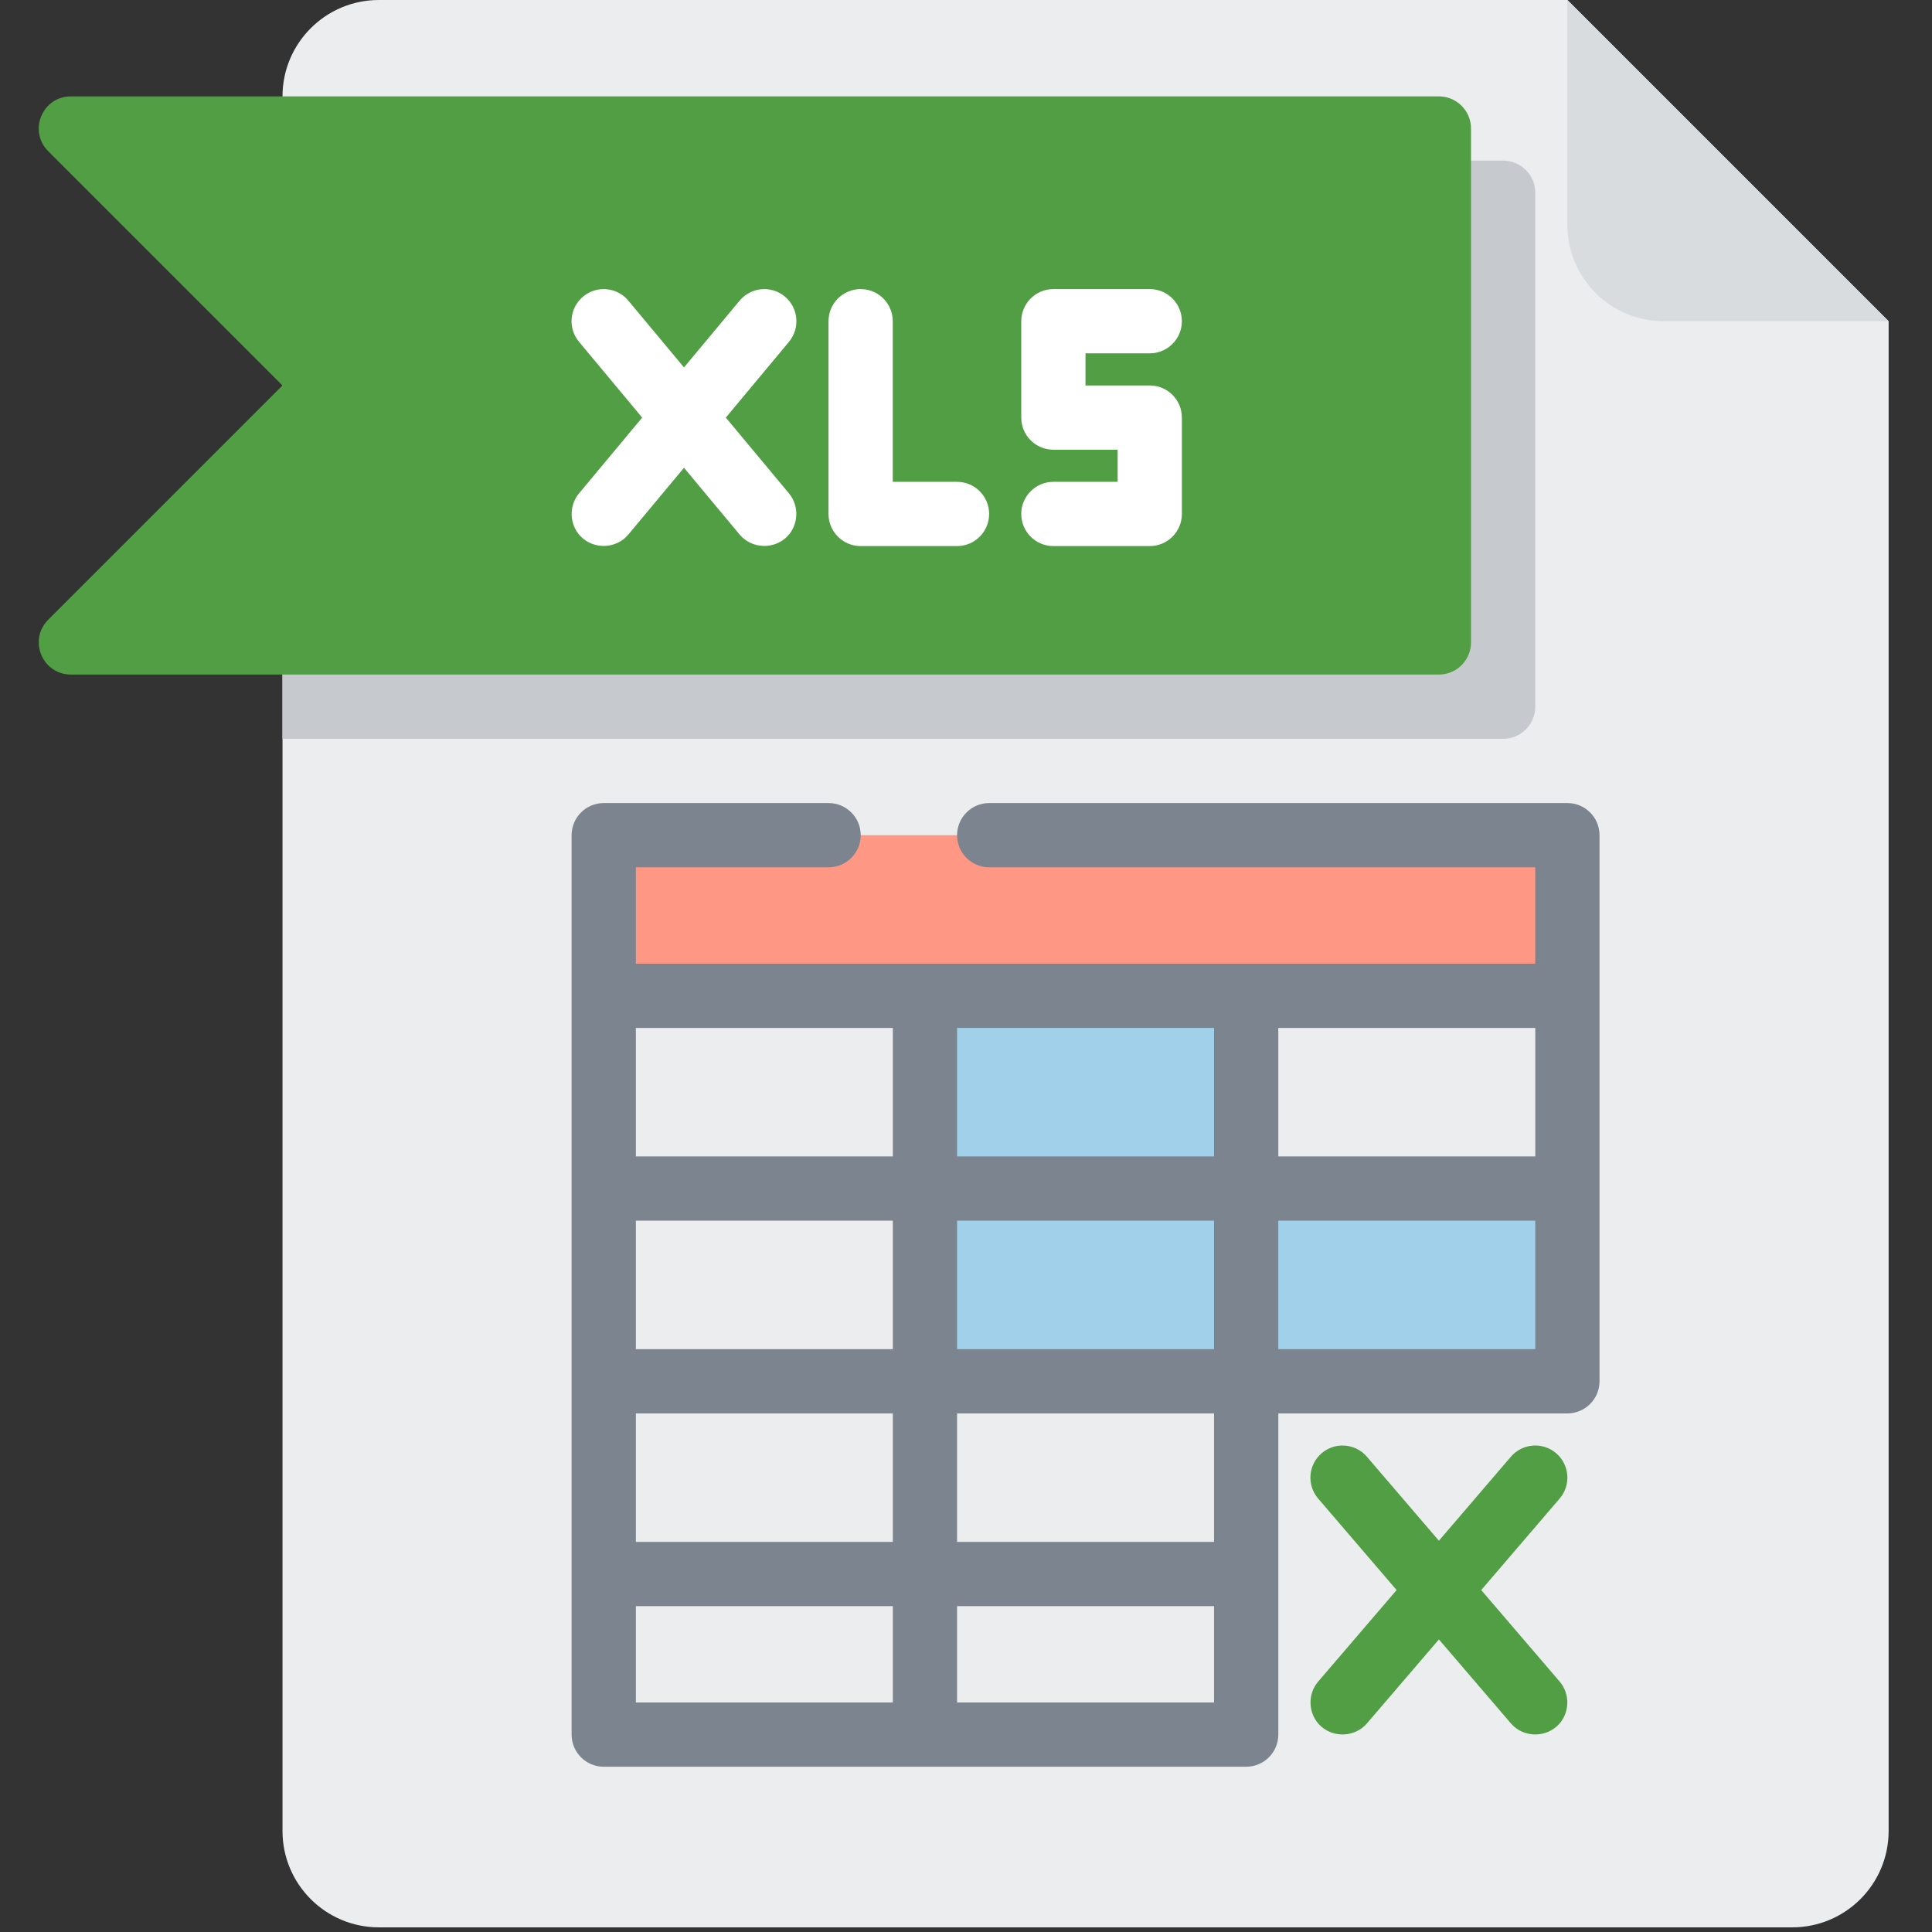 <svg width="143" height="143" viewBox="0 0 143 143" fill="none" xmlns="http://www.w3.org/2000/svg">
<rect x="0" y="0" width="143" height="143" fill="#333333" stroke="none"/>
<g clip-path="url(#clip0_1214_1590)">
<path d="M28.043 0C24.104 0 20.91 3.193 20.91 7.133V135.523C20.91 139.462 24.104 142.656 28.043 142.656H132.657C136.597 142.656 139.79 139.462 139.79 135.523V23.776L116.014 0H28.043Z" fill="#ECEDEF"/>
<path d="M123.145 23.776H139.788L116.012 0V16.643C116.012 20.582 119.205 23.776 123.145 23.776Z" fill="#D9DCDF"/>
<path d="M111.259 11.889H20.91V54.685H111.259C112.572 54.685 113.636 53.621 113.636 52.308V14.266C113.636 12.953 112.572 11.889 111.259 11.889Z" fill="#C6CACF"/>
<path d="M106.501 49.929H5.25C3.131 49.929 2.07 47.369 3.568 45.871L20.908 28.531L3.568 11.191C2.07 9.694 3.131 7.133 5.25 7.133H106.501C107.814 7.133 108.879 8.197 108.879 9.51V47.552C108.879 48.865 107.814 49.929 106.501 49.929Z" fill="#529E44"/>
<path d="M116.007 61.818H44.68V73.706H116.007V61.818Z" fill="#FF9785"/>
<path d="M92.237 87.971V73.705H68.461V87.971V102.236H116.013V87.971H92.237Z" fill="#A1D1EA"/>
<path d="M116.014 59.44H73.217C71.904 59.44 70.84 60.504 70.84 61.817C70.84 63.13 71.904 64.195 73.217 64.195H113.636V71.328H47.064V64.195H61.329C62.642 64.195 63.707 63.13 63.707 61.817C63.707 60.504 62.642 59.44 61.329 59.44H44.686C43.373 59.44 42.309 60.504 42.309 61.817V128.39C42.309 129.703 43.373 130.767 44.686 130.767H92.238C93.551 130.767 94.616 129.703 94.616 128.39V104.614H116.014C117.327 104.614 118.391 103.549 118.391 102.236V61.817C118.391 60.504 117.327 59.44 116.014 59.44ZM113.636 85.593H94.615V76.083H113.636V85.593ZM47.064 104.614H66.084V114.124H47.064V104.614ZM47.064 99.859V90.348H66.084V99.859H47.064ZM70.839 90.348H89.86V99.859H70.839V90.348ZM70.839 85.593V76.083H89.86V85.593H70.839ZM66.084 76.083V85.593H47.064V76.083H66.084ZM47.064 118.879H66.084V126.012H47.064V118.879ZM70.839 118.879H89.86V126.012H70.839V118.879ZM89.86 114.124H70.839V104.614H89.86V114.124ZM94.616 90.348H113.636V99.859H94.616V90.348Z" fill="#7B848F"/>
<path d="M109.635 117.691L115.441 110.917C116.296 109.92 116.18 108.419 115.183 107.565C114.186 106.71 112.685 106.826 111.83 107.823L106.503 114.038L101.175 107.823C100.32 106.826 98.82 106.71 97.823 107.565C96.826 108.419 96.71 109.92 97.564 110.917L103.372 117.691L97.565 124.466C96.795 125.365 96.815 126.736 97.611 127.612C98.56 128.656 100.259 128.63 101.176 127.56L106.504 121.345L111.831 127.56C112.75 128.631 114.445 128.654 115.396 127.612C116.194 126.738 116.211 125.364 115.442 124.466L109.635 117.691Z" fill="#529E44"/>
<path d="M85.1 28.531H80.345V26.153H85.1C86.413 26.153 87.478 25.089 87.478 23.776C87.478 22.463 86.413 21.398 85.1 21.398H77.967C76.654 21.398 75.59 22.463 75.59 23.776V30.909C75.59 32.222 76.654 33.286 77.967 33.286H82.723V35.664H77.967C76.654 35.664 75.59 36.728 75.59 38.041C75.59 39.354 76.654 40.419 77.967 40.419H85.1C86.413 40.419 87.478 39.354 87.478 38.041V30.908C87.478 29.596 86.414 28.531 85.1 28.531Z" fill="white"/>
<path d="M70.835 35.664H66.079V23.776C66.079 22.463 65.015 21.398 63.702 21.398C62.389 21.398 61.324 22.463 61.324 23.776V38.041C61.324 39.355 62.389 40.419 63.702 40.419H70.835C72.148 40.419 73.212 39.354 73.212 38.041C73.212 36.729 72.148 35.664 70.835 35.664Z" fill="white"/>
<path d="M58.093 21.95C57.084 21.109 55.585 21.245 54.744 22.254L50.627 27.195L46.509 22.254C45.668 21.245 44.169 21.109 43.16 21.95C42.152 22.791 42.015 24.29 42.856 25.298L47.532 30.909L42.856 36.52C42.089 37.441 42.139 38.835 42.974 39.696C43.945 40.696 45.617 40.634 46.509 39.564L50.627 34.623L54.744 39.564C55.636 40.634 57.309 40.696 58.279 39.696C59.114 38.835 59.165 37.44 58.398 36.52L53.722 30.909L58.398 25.298C59.237 24.289 59.101 22.79 58.093 21.95Z" fill="white"/>
</g>
<defs>
<clipPath id="clip0_1214_1590">
<rect width="142.656" height="142.656" fill="white"/>
</clipPath>
</defs>
</svg>
